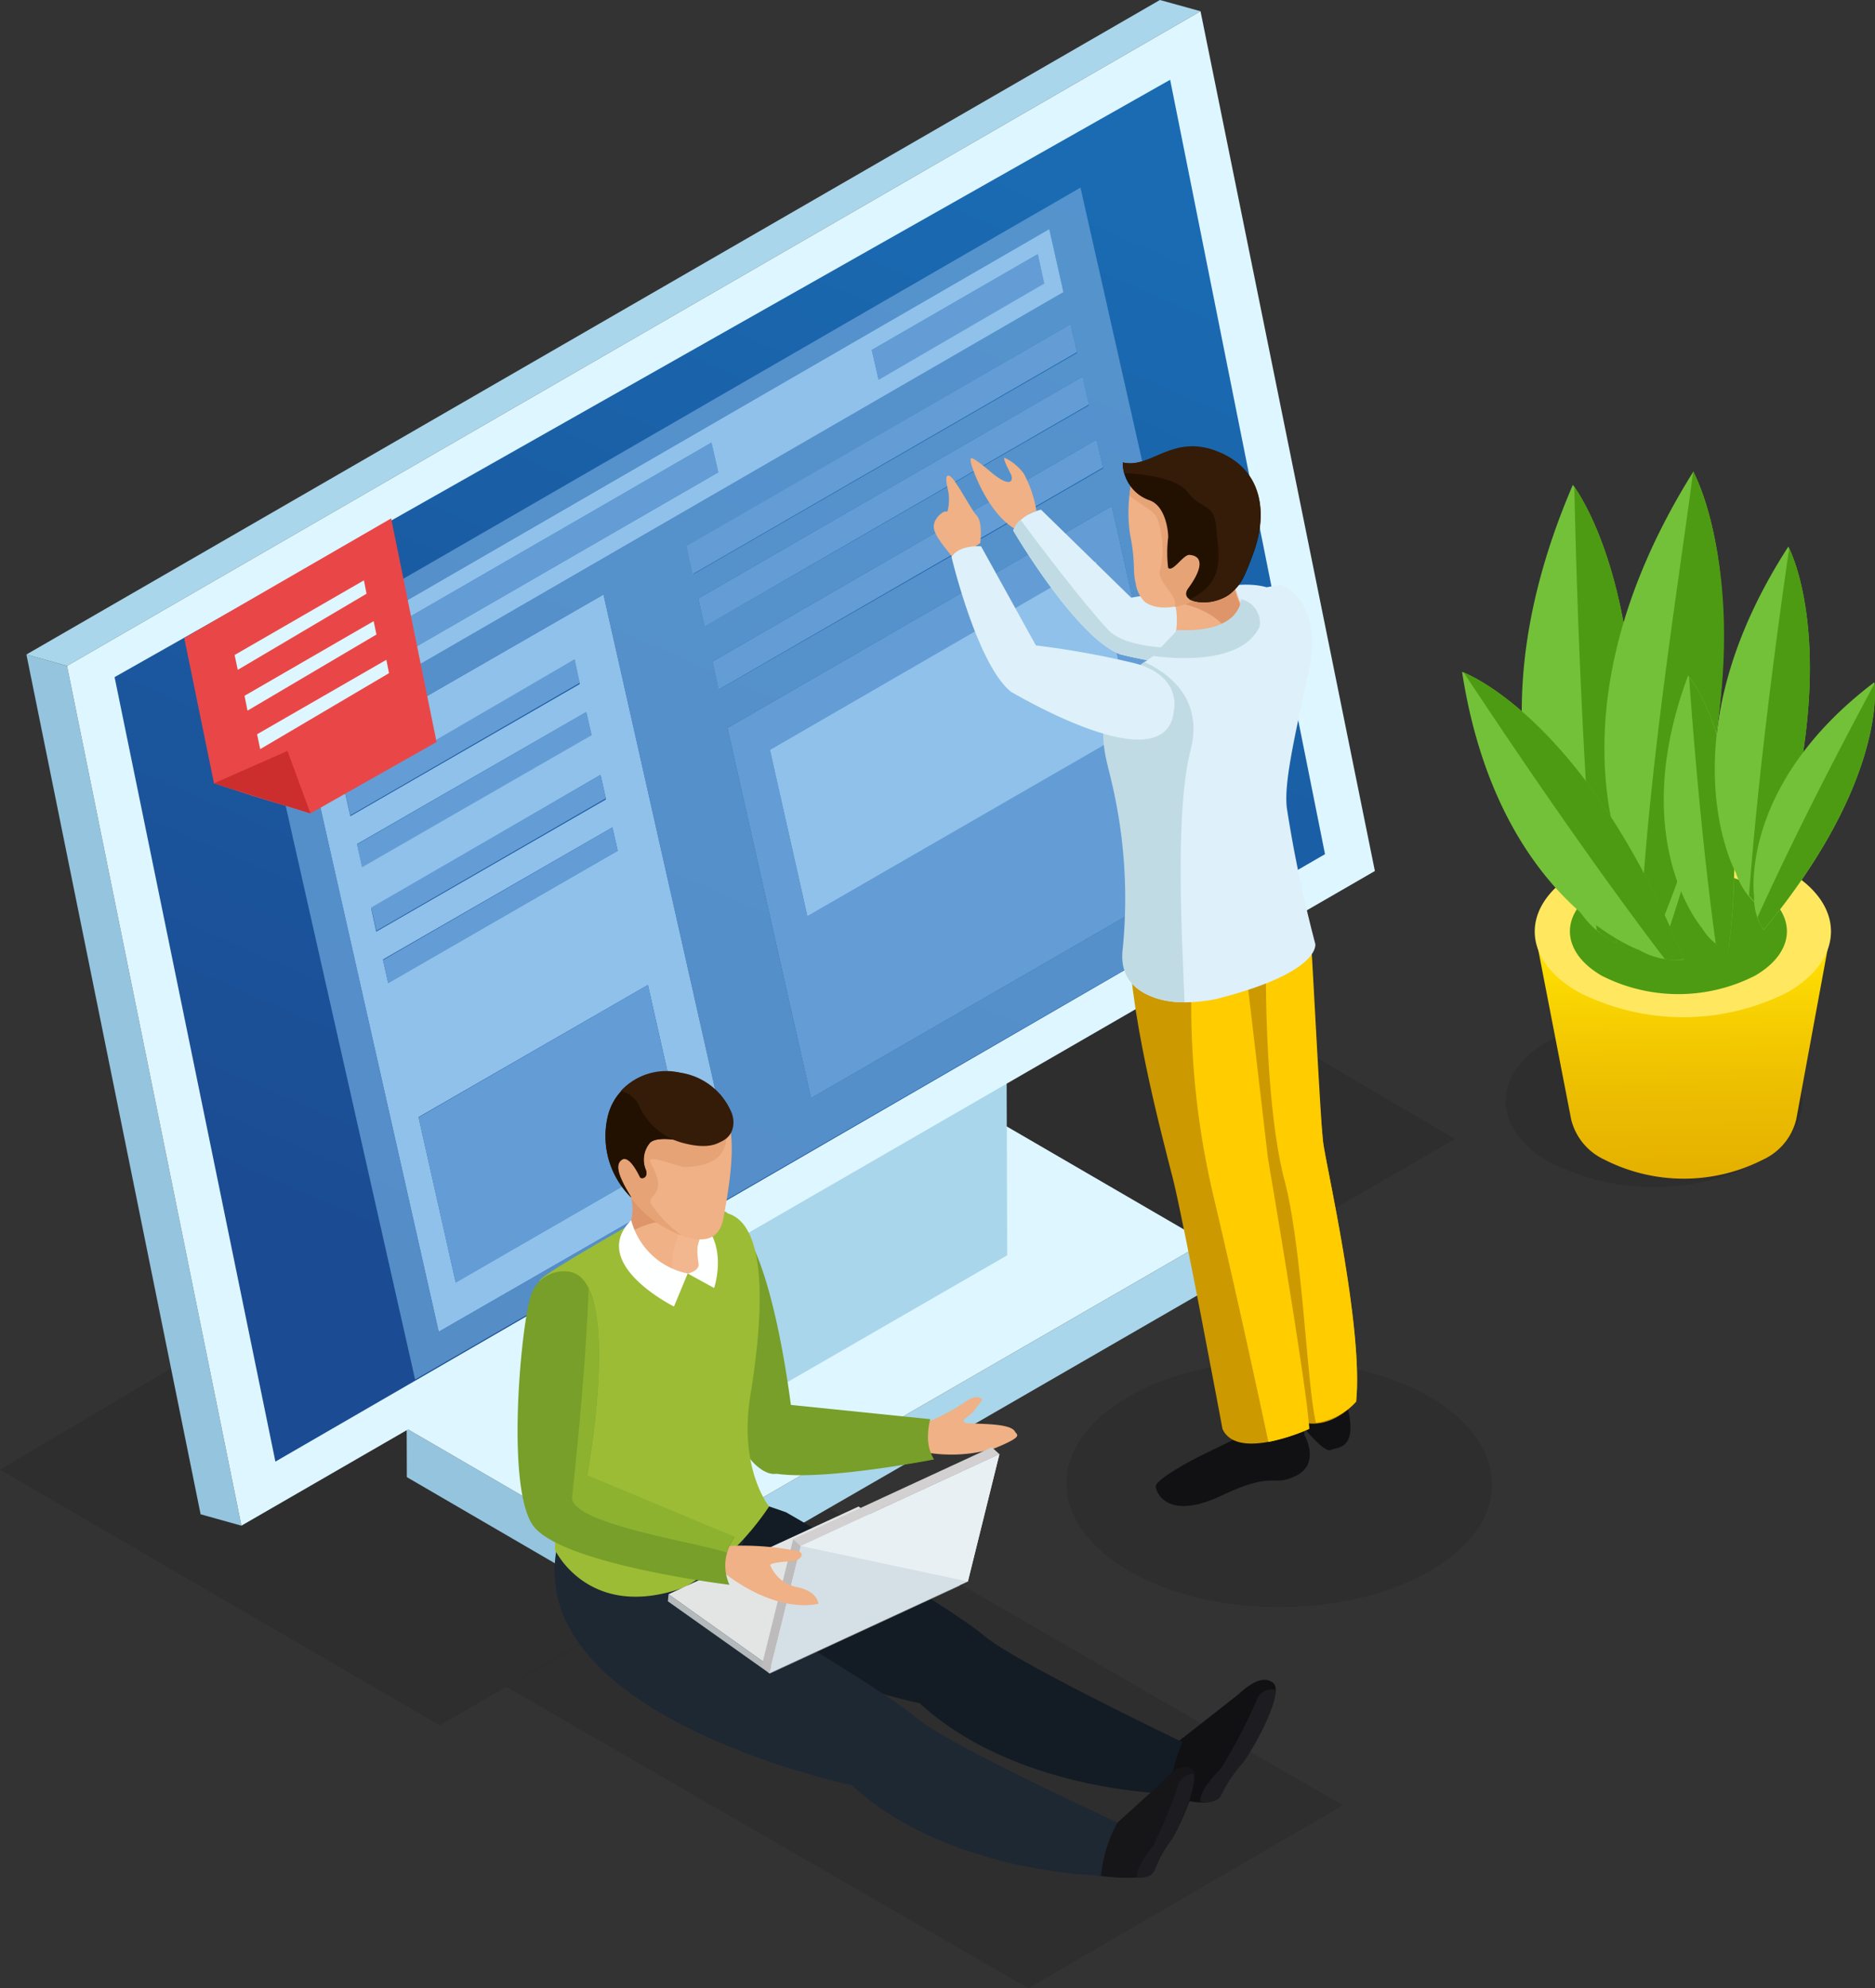 <svg xmlns="http://www.w3.org/2000/svg" xmlns:xlink="http://www.w3.org/1999/xlink" viewBox="0 0 113.56 120.39"><rect x="0" y="0" width="113.56" height="120.39" fill="#333333" stroke="none"/><defs><style>.cls-1,.cls-2{opacity:0.1;}.cls-3{fill:url(#linear-gradient);}.cls-4{fill:#ffe85f;}.cls-5{fill:#4d9b12;}.cls-6{fill:#73c139;}.cls-7{isolation:isolate;}.cls-8{fill:#95c4de;}.cls-9{fill:#a9d6ea;}.cls-10,.cls-11{fill:#def6ff;}.cls-11{opacity:0.5;}.cls-12{fill:#c0c5d1;}.cls-13{fill:url(#linear-gradient-2);}.cls-14{fill:#649dd5;}.cls-15{fill:#8fc1ea;}.cls-16{opacity:0.8;}.cls-17{fill:#e94747;}.cls-18{fill:#cc2d2d;}.cls-19{fill:#def0f9;}.cls-20{fill:#efb185;}.cls-21{fill:#c1dbe5;}.cls-22{fill:#111114;}.cls-23{fill:#c90;}.cls-24{fill:#fc0;}.cls-25{fill:#dd9569;}.cls-26{fill:#e6a376;}.cls-27{fill:#221101;}.cls-28{fill:#341c09;}.cls-29{fill:#0a1014;}.cls-30{fill:#131c24;}.cls-31{fill:#1d1d21;}.cls-32{fill:#161619;}.cls-33{fill:#779f29;}.cls-34{fill:#1d2833;}.cls-35{fill:#9cbc35;}.cls-36{fill:#feffff;}.cls-37{fill:#f2b78f;}.cls-38{fill:#b4b9bc;}.cls-39{fill:#7d8183;}.cls-40{fill:#e3e5e5;}.cls-41{fill:#bdbbbb;}.cls-42{fill:#d2d0d0;}.cls-43{fill:#d5dfe6;}.cls-44{fill:#e9f0f4;}.cls-45{fill:#8cb230;}</style><linearGradient id="linear-gradient" x1="101.93" y1="58" x2="102.11" y2="76.65" gradientUnits="userSpaceOnUse"><stop offset="0" stop-color="#ffdf02"/><stop offset="0.13" stop-color="#f9d402"/><stop offset="0.44" stop-color="#ecbd01"/><stop offset="0.74" stop-color="#e4af00"/><stop offset="1" stop-color="#e1aa00"/></linearGradient><linearGradient id="linear-gradient-2" x1="59.65" y1="9.46" x2="28.68" y2="80.64" gradientUnits="userSpaceOnUse"><stop offset="0" stop-color="#1a6bb2"/><stop offset="1" stop-color="#1b4b92"/></linearGradient></defs><g id="Layer_2" data-name="Layer 2"><g id="Layer_2-2" data-name="Layer 2"><polygon class="cls-1" points="49.72 91.05 81.34 109.31 62.28 120.39 30.65 102.13 49.72 91.05"/><g class="cls-2"><path d="M106.52,63c3.52,2,3.53,5.32,0,7.35a13.92,13.92,0,0,1-12.69,0c-3.51-2-3.53-5.32,0-7.35A14,14,0,0,1,106.52,63Z"/></g><path class="cls-3" d="M110.89,56.39,93,56.67l2.16,11.12h0a3.64,3.64,0,0,0,2,2.42,10.58,10.58,0,0,0,9.63,0,3.62,3.62,0,0,0,2-2.43h0Z"/><path class="cls-4" d="M108.24,52.71c3.52,2,3.54,5.33.05,7.36a14,14,0,0,1-12.69,0c-3.52-2-3.54-5.31,0-7.34A14,14,0,0,1,108.24,52.71Z"/><path class="cls-5" d="M106.29,53.7c2.58,1.49,2.58,3.89,0,5.38a10.22,10.22,0,0,1-9.28,0c-2.56-1.48-2.58-3.88,0-5.37A10.28,10.28,0,0,1,106.29,53.7Z"/><path class="cls-6" d="M95.38,54.68s-7.15-9-.12-25.32c0,0,6.18,7.79,2.64,27.76A5.6,5.6,0,0,1,95.38,54.68Z"/><path class="cls-5" d="M95.35,29.48c.13,6.26.49,17.14,1.35,26.83a4.23,4.23,0,0,0,1.2.81C101.2,38.5,96.06,30.48,95.35,29.48Z"/><path class="cls-6" d="M98.91,53.57s-5.74-10,3.64-25c0,0,5,8.62-1.52,27.85A5.69,5.69,0,0,1,98.91,53.57Z"/><path class="cls-5" d="M102.55,28.52c-.8,6.21-2.57,17-3.15,26.73a4.45,4.45,0,0,0,1.07,1C107.51,39.44,103.1,29.61,102.55,28.52Z"/><path class="cls-6" d="M99.27,57.52s-8.58-3-10.72-16.84c0,0,7.39,2.6,13.43,17.42A4.48,4.48,0,0,1,99.27,57.52Z"/><path class="cls-5" d="M88.65,40.72c2.73,4.13,7.52,11.24,12.18,17.35a3.44,3.44,0,0,0,1.15,0C96.36,44.29,89.55,41.09,88.65,40.72Z"/><path class="cls-6" d="M103.08,56.19s-4.59-5.25-.84-15.28c0,0,4,4.51,2.44,16.68A3.38,3.38,0,0,1,103.08,56.19Z"/><path class="cls-5" d="M102.3,41c.27,3.78.81,10.34,1.62,16.17a2.65,2.65,0,0,0,.76.45C106.1,46.25,102.76,41.55,102.3,41Z"/><path class="cls-6" d="M105.12,52.82s-4.39-8,3.19-19.72c0,0,3.79,6.88-1.56,21.95A4.43,4.43,0,0,1,105.12,52.82Z"/><path class="cls-5" d="M108.36,33.21c-.71,4.89-1.86,13.4-2.43,21a3.49,3.49,0,0,0,.82.79C111.74,41,108.79,34.08,108.36,33.21Z"/><path class="cls-6" d="M106.24,54.31s-1-6.72,7.28-13c0,0,.92,5.78-6.7,15A3.35,3.35,0,0,1,106.24,54.31Z"/><path class="cls-5" d="M113.54,41.38c-1.76,3.25-4.73,8.93-7.09,14.15a2.36,2.36,0,0,0,.37.76C113.92,47.7,113.61,42.1,113.54,41.38Z"/><g class="cls-2"><polygon points="0 88.99 26.63 104.47 88.12 68.97 60.85 52.93 0 88.99"/></g><g class="cls-7"><polygon class="cls-8" points="24.63 86.5 24.64 89.44 38.99 97.79 38.98 94.84 24.63 86.5"/><polygon class="cls-9" points="38.98 94.84 38.99 97.79 73.01 78.15 73 75.2 38.98 94.84"/><polygon class="cls-10" points="24.63 86.5 38.98 94.84 73 75.2 58.65 66.86 24.63 86.5"/><polygon class="cls-11" points="24.63 86.5 73 75.2 73 75.2 58.65 66.86 24.63 86.5"/></g><g class="cls-7"><polygon class="cls-8" points="37.89 89.34 35.33 87.86 35.26 61.32 37.81 62.8 37.89 89.34"/><polygon class="cls-12" points="37.81 62.8 35.26 61.32 58.37 47.98 60.92 49.46 37.81 62.8"/><polygon class="cls-9" points="60.92 49.46 61 76.01 37.89 89.34 37.81 62.8 60.92 49.46"/></g><polygon class="cls-8" points="14.62 92.38 12.15 91.69 1.6 39.63 4.06 40.32 14.62 92.38"/><polygon class="cls-9" points="4.06 40.32 1.6 39.63 70.25 0 72.71 0.68 4.06 40.32"/><polygon class="cls-10" points="72.71 0.68 83.27 52.74 14.62 92.38 4.06 40.32 72.71 0.68"/><polygon class="cls-13" points="70.87 4.83 80.25 51.72 16.68 88.5 6.94 41 70.87 4.83"/><g class="cls-7"><polygon class="cls-14" points="62.85 15.39 63.26 17.19 53.21 22.99 52.8 21.19 62.85 15.39"/><path class="cls-14" d="M44.06,44.08,67.33,30.65l5.06,22.4L49.12,66.49Zm24.6,0L66.38,34,46.63,45.4,48.9,55.48,68.66,44.07Z"/><polygon class="cls-14" points="65.56 22.81 65.94 24.5 42.67 37.94 42.29 36.24 65.56 22.81"/><polygon class="cls-14" points="35.51 43.11 35.83 44.52 21.93 52.54 21.62 51.13 35.51 43.11"/><polygon class="cls-14" points="34.8 39.93 35.12 41.34 21.22 49.37 20.9 47.95 34.8 39.93"/><path class="cls-15" d="M18.8,46.21,36.55,36l7.77,34.43L26.57,80.64ZM41.5,69.64l-2.26-10-13.89,8,2.25,10,13.9-8ZM37.41,51.52l-.32-1.42-13.9,8,.32,1.41,13.9-8Zm-2.3-10.18-.31-1.41L20.9,48l.32,1.42,13.89-8Zm1.58,7-.32-1.42L22.48,55l.31,1.41,13.9-8Zm-.86-3.82-.32-1.41-13.89,8,.31,1.4,13.9-8Z"/><polygon class="cls-14" points="66.42 26.62 66.8 28.31 43.53 41.75 43.15 40.06 66.42 26.62"/><polygon class="cls-14" points="43.09 26.8 43.5 28.6 18.13 43.24 17.73 41.44 43.09 26.8"/><g class="cls-16"><path class="cls-14" d="M65.44,11.36,15.38,40.27l9.76,43.26L75.2,54.63Zm1.36,17-8.51,4.92L43.54,41.75l-.39-1.69h0L66.42,26.62l.38,1.69Zm-1.24-5.5.38,1.69L42.67,37.93l-.38-1.69L65.56,22.81Zm-.33-1.49L42,34.76l-.38-1.7L64.84,19.63l.39,1.69ZM16.84,40.87l46.71-27,.86,3.82-46.71,27-.86-3.82Zm9.73,39.77L18.8,46.21,36.55,36l7.77,34.43L26.57,80.64ZM44.06,44.08,67.33,30.65l5.06,22.4L49.12,66.49,44.06,44.08Z"/></g><polygon class="cls-15" points="68.66 44.08 66.38 33.99 46.63 45.4 48.9 55.48 68.66 44.08"/><polygon class="cls-14" points="64.84 19.63 65.23 21.32 41.96 34.76 41.58 33.06 64.84 19.63"/><polygon class="cls-14" points="39.24 59.64 41.5 69.64 27.6 77.67 25.35 67.66 39.24 59.64"/><path class="cls-15" d="M16.84,40.87l46.71-27,.86,3.82-46.71,27ZM43.5,28.6l-.41-1.8L17.73,41.44l.4,1.8L43.5,28.6ZM63.25,17.19l-.4-1.8L52.8,21.19l.41,1.8,10-5.8Z"/></g><polygon class="cls-14" points="36.37 46.92 36.69 48.34 22.8 56.36 22.48 54.95 36.37 46.92"/><polygon class="cls-14" points="37.09 50.1 37.41 51.52 23.51 59.54 23.2 58.13 37.09 50.1"/><polygon class="cls-17" points="23.69 31.39 26.44 44.93 18.8 49.25 15.3 48.19 12.96 47.43 11.16 38.63 23.69 31.39"/><polygon class="cls-18" points="12.96 47.43 17.41 45.47 18.8 49.25 12.96 47.43"/><polygon class="cls-10" points="22.04 35.14 22.2 35.95 14.4 40.56 14.21 39.66 22.04 35.14"/><polygon class="cls-10" points="22.63 37.61 22.8 38.42 14.99 43.03 14.81 42.13 22.63 37.61"/><polygon class="cls-10" points="23.4 39.95 23.56 40.76 15.76 45.36 15.57 44.46 23.4 39.95"/><g class="cls-2"><path d="M86.59,84.58c5,2.92,5.07,7.64,0,10.55s-13.16,2.92-18.2,0-5.08-7.63-.06-10.55S81.54,81.67,86.59,84.58Z"/></g><path class="cls-19" d="M78.63,37.57s-.21-2.33-3.51-2.16a58.1,58.1,0,0,0-6.61.78l-5.46-5.33s-1.42.3-1.68,1.27c0,0,3.78,6.45,6.48,7.49C67.85,39.62,79.76,42.67,78.63,37.57Z"/><path class="cls-20" d="M62.77,30.94A7,7,0,0,0,62,28.67a3.06,3.06,0,0,0-1.13-.94c-.2-.07.22.71.36,1s.08.95-1.28-.2-1.15-.74-1.16-.59.91,3,2.62,4.05A2.4,2.4,0,0,1,62.77,30.94Z"/><path class="cls-21" d="M67.85,39.62c-2.7-1-6.48-7.49-6.48-7.49a1.38,1.38,0,0,1,.44-.66c.9,1.22,3.57,4.78,5.29,6.65,2.1,2.27,11.55.44,11.58.37C78.21,42.28,67.85,39.62,67.85,39.62Z"/><path class="cls-22" d="M77.25,82.69s-1.31.32-.92,1,2,1.76,2.26,2.23,1.63,2.07,2,1.88,1.45,0,1.15-2S79,82.46,77.25,82.69Z"/><path class="cls-22" d="M79,86.88s1,1.72-.49,2.47S77.26,89,74,90.55s-4-.15-4-.56,2.14-1.57,2.85-1.91l2.06-1L79,86.3Z"/><path class="cls-23" d="M79,56.5s1,11.37,1.14,12.65,2.43,11.24,2,15.72c0,0-2.26,2.7-4.67.41,0,0-1.81-12.57-2.7-15.36s-1.44-11.53-1.44-11.53Z"/><path class="cls-23" d="M75.08,55.49s.87,7.34,1.71,14.62c0,0,2.44,14.3,2.5,16.41,0,0-4.36,2-5.25,0,0,0-2.34-12.54-3-15.14S68.2,60.68,68.4,56.27,75.08,55.49,75.08,55.49Z"/><path class="cls-24" d="M79.29,86.52c-.06-2.11-2.5-16.41-2.5-16.41-.57-4.9-1.24-10.64-1.56-13.34l-3,1.21a50.34,50.34,0,0,0,1.3,14.6c1.46,6.18,2.77,12.29,3.29,14.73A11.61,11.61,0,0,0,79.29,86.52Z"/><path class="cls-24" d="M82.13,84.87c.47-4.48-1.85-14.44-2-15.72s-.64-11-.72-12l-2.74,1.54s-.08,8.19,1.12,12.75c1.1,4.15,1.35,12.39,1.91,14.71A4.07,4.07,0,0,0,82.13,84.87Z"/><path class="cls-19" d="M77.63,35.44s2.54.92,1.64,5.15-1.56,7-1.31,8.48a80.74,80.74,0,0,0,1.7,8.08s.38,1.73-6,3.34c0,0-5.8,1.34-5.23-2.92s-.74-8.72-1.08-10.29-1.66-4.67,2.1-7.28S75.06,35.57,77.63,35.44Z"/><path class="cls-20" d="M74.57,33.74a7,7,0,0,0,.87,3.41c.8,1.13-4.09,2.8-4.34,1.7a4.84,4.84,0,0,0-.72-4.1C69.62,33.68,74.57,33.74,74.57,33.74Z"/><path class="cls-25" d="M75.42,37.23a6.31,6.31,0,0,1-.85-3l-3.46,2.23h0c.13,0,2.67.37,3.41,2.09C75.25,38.12,75.71,37.64,75.42,37.23Z"/><path class="cls-20" d="M68.65,28.69a9.1,9.1,0,0,0-.21,3.66c.36,1.78.14,2.17.34,2.95a2,2,0,0,0,.54,1.13c.61.47,1.77.54,3.25-.2,1.79-.89,3.47-3.68,2.41-5.9S71.25,26.49,68.65,28.69Z"/><path class="cls-26" d="M75.18,32.83a32.2,32.2,0,0,0-3.12-4.4,5.78,5.78,0,0,0-1.41-.74,4.33,4.33,0,0,0-2,1A10.6,10.6,0,0,0,68.4,30c.51.45,1.48.92,1.66,1.33a5.36,5.36,0,0,1,.2,3.18c-.22.7,1.09,1.54.9,2.16a.12.12,0,0,0,0,.08,5.23,5.23,0,0,0,1.4-.49A5.43,5.43,0,0,0,75.18,32.83Z"/><path class="cls-27" d="M68,28a2.41,2.41,0,0,0,1.64,2.3c1,.37,1.13,2,1.11,2.26a7.4,7.4,0,0,0,0,1.82c.27.3.92-.81,1.29-.78.95.07.68,1-.06,2s1.62,1.2,2.62.28c.54-.49.72-.77,1.31-2.37.86-2.33.62-5-2.15-6.11S69.71,28.41,68,28Z"/><path class="cls-28" d="M74.6,35.82c.54-.49.72-.77,1.31-2.37.86-2.33.62-5-2.15-6.11S69.71,28.41,68,28a2.51,2.51,0,0,0,.09.66c.85,0,3.16.23,3.85,1.14.86,1.12,1.61.64,1.72,2.14s.68,3.28-1.63,4.36A2.44,2.44,0,0,0,74.6,35.82Z"/><path class="cls-21" d="M71.31,38.15l-1.48,1.56s5.25.88,6.46-1.78a1.46,1.46,0,0,0-1.13-1.65S75.21,38.33,71.31,38.15Z"/><path class="cls-21" d="M68,57.43a30.62,30.62,0,0,0-.69-10.15c-.33-1.57-1.62-4.61,2-7.2,1.44.67,3.58,2.2,2.81,5.3-1,3.82-.5,11.83-.38,15.31C70.11,60.69,67.66,60.05,68,57.43Z"/><path class="cls-20" d="M59.37,32.88s.17-1.25-.22-1.67-1.24-2.14-1.6-2.37-.23.45-.12.91,0,1.34-.11,1.23-.89.42-.75,1.06,1.17,1.68,1.19,1.82S59.37,32.88,59.37,32.88Z"/><path class="cls-19" d="M71.11,42.93s.44-2.07-2.47-2.79a52.7,52.7,0,0,0-5.9-1.06l-3.32-6s-1.32-.12-1.79.65c0,0,1.56,6.57,3.63,8.18C61.26,41.87,70.75,47.64,71.11,42.93Z"/><path class="cls-29" d="M72.11,105.39s-1.84,1.54-1.45,3.16c0,0,.61.65,1.19-.5S73,105.35,72.11,105.39Z"/><path class="cls-22" d="M70.66,108.7s2.78,1,3.25,0a8.62,8.62,0,0,1,1.32-2c.34-.32,2.64-4.18,1.88-4.8s-1.85.48-2.18.75-3.83,3-3.83,3Z"/><path class="cls-30" d="M47.61,91.57s9.74,5.58,12,7.48c1.83,1.57,12,6.43,12,6.43a11.81,11.81,0,0,0-.82,3.13s-9.26-.13-15.09-5.48c0,0-19.56-4.08-17.89-14.17A61.46,61.46,0,0,1,47.61,91.57Z"/><path class="cls-31" d="M75.23,106.79c.3-.29,2.15-3.38,2-4.48a1,1,0,0,0-1.16.73A32.74,32.74,0,0,1,74,107c-.22.28-1.48,1.5-1.28,2.12.56,0,1,0,1.23-.39A8.62,8.62,0,0,1,75.23,106.79Z"/><path class="cls-32" d="M66.44,113.56s3.15.49,3.49-.33a7.39,7.39,0,0,1,1-1.81c.27-.31,2-3.84,1.25-4.31s-1.57.56-1.83.82-3.15,2.86-3.15,2.86Z"/><path class="cls-31" d="M70.91,111.42c.24-.28,1.59-3.1,1.38-4a.9.9,0,0,0-.94.73,29.81,29.81,0,0,1-1.52,3.62c-.17.26-1.16,1.42-.93,1.94.48,0,.9-.13,1-.43A7.39,7.39,0,0,1,70.91,111.42Z"/><path class="cls-33" d="M43.4,73.46a2.12,2.12,0,0,0-1.78,2.33c.08,2.09,2,11.16,4.25,13s2.18-2.48,2.18-2.48S46.68,73,43.4,73.46Z"/><path class="cls-34" d="M46,90.68s-1.62,4.8-2.46,5.84c0,0,9.74,5.59,11.95,7.49,1.83,1.58,12.19,6.34,12.19,6.34a8.65,8.65,0,0,0-1,3.22s-9.27-.13-15.1-5.48c0,0-19.56-4.08-17.89-14.17A11.89,11.89,0,0,0,46,90.68Z"/><path class="cls-35" d="M38.12,74.18s-5.29,3-5.41,3.33-.73.65,1,4.76a13.21,13.21,0,0,1,.47,8.1,11.2,11.2,0,0,0-.57,3.47s2.06,4.4,7.9,2.25a16.31,16.31,0,0,0,5.07-4.87s-1.86-2.29-1.13-6.75,1.15-10.26-1.38-11C44.08,73.44,43.43,72.66,38.12,74.18Z"/><path class="cls-36" d="M39.76,72.74s3.41,1.8,1.89,4.37l1.6.88S44.82,73.49,39.76,72.74Z"/><path class="cls-20" d="M37.58,70.94s1.43,2.17.29,3.64c-.63.82.86,2.77,3.41,2.61,0,0,1.14-.28,1-.69a2.5,2.5,0,0,1,.52-2.19C43.23,73.6,37.58,70.94,37.58,70.94Z"/><path class="cls-25" d="M37.87,74.58a.67.67,0,0,0-.13.34,4.8,4.8,0,0,1,2.79-1l-2.42-2.68-.25-.12-.07.24C38.14,72,38.72,73.49,37.87,74.58Z"/><path class="cls-37" d="M42.31,76.5c-.24-1.49.11-1.47.52-2.19.11-.19-.24-.54-.8-.93a1.64,1.64,0,0,0-.41.47,4.61,4.61,0,0,0-.87,3.34,2.35,2.35,0,0,0,.53,0C41.59,77.15,42.38,77,42.31,76.5Z"/><path class="cls-20" d="M37.05,69.72a7.48,7.48,0,0,0,2.6,4.18c1.75,1.16,3.8,1.92,4.17-.17.3-1.67,1.12-5.91-.35-6.76-1.9-1.1-2.59-2.45-4.78-1.64A3.56,3.56,0,0,0,37.05,69.72Z"/><path class="cls-26" d="M37.05,69.72a6.42,6.42,0,0,0,2.59,4.22,7.64,7.64,0,0,0,1.66.88,7.63,7.63,0,0,1-1.73-1.72c-.72-.83,1.06-.51-.15-2.64-.42-.73,1.61.21,2.07.2C44.19,70.59,44,69,44,68.39a5.44,5.44,0,0,0-.22-.8l-.26-.49L43.47,67a10.77,10.77,0,0,0-.88-1c-1.15,0-4.44.1-4.51.12s-.61.78-1.13,1.51A4.23,4.23,0,0,0,37.05,69.72Z"/><path class="cls-28" d="M38.23,72.51a5.21,5.21,0,0,1-1.43-4.89,3.38,3.38,0,0,1,3-2.63,4,4,0,0,1,4.52,2.41c.3.78.1,2.47-2.94,1.68-.44-.11-1.59-.26-2,.11a1.58,1.58,0,0,0-.26,1.65c.17.51-.28.57-.34.46s-.65-1.58-1.2-1S38.18,72.41,38.23,72.51Z"/><path class="cls-27" d="M38.23,72.51c0-.1-1.16-1.7-.66-2.22s1.13.9,1.2,1,.51,0,.34-.46a1.58,1.58,0,0,1,.26-1.65c.37-.34,1.38-.17,2-.11-.5-.32-1.51-.43-1.87-1.27A3,3,0,0,0,37.71,66a3.44,3.44,0,0,0-.91,1.66A5.21,5.21,0,0,0,38.23,72.51Z"/><path class="cls-36" d="M38.23,73.88a4.43,4.43,0,0,0,3.42,3.23l-.83,2S35.6,76.52,38.23,73.88Z"/><path class="cls-28" d="M44.31,67.4s.45,2.78-3.08,1.77a4.05,4.05,0,0,1-2.47-2.11,1.62,1.62,0,0,0-1.16-1A3.73,3.73,0,0,1,41,64.91a6,6,0,0,1,2.63,1.38C43.89,66.47,43.41,67.63,44.31,67.4Z"/><path class="cls-20" d="M56,87.93a9.11,9.11,0,0,0,4.28-.25c1.74-.72,1.32-.78,1.19-1-.3-.57-2.59-.42-3-.53s.35-.45.53-.74.57-.63.43-.73-.49-.19-1.13.32A13.89,13.89,0,0,1,56,86.18Z"/><path class="cls-33" d="M56.34,85.93a4.55,4.55,0,0,0-.14,1.13,2.58,2.58,0,0,0,.37,1.31S48.27,90,46.16,89c0,0-2-3.14,1.08-4Z"/><g class="cls-7"><polygon class="cls-38" points="40.49 96.53 40.45 96.96 46.63 101.34 46.66 100.92 40.49 96.53"/><polygon class="cls-39" points="46.66 100.92 46.63 101.34 58.13 96.02 58.17 95.6 46.66 100.92"/><polygon class="cls-40" points="40.49 96.53 46.66 100.92 58.17 95.6 52 91.22 40.49 96.53"/></g><g class="cls-7"><polygon class="cls-41" points="48.5 93.61 48.04 93.19 46.13 100.89 46.59 101.32 48.5 93.61"/><polygon class="cls-42" points="60.53 88.05 60.07 87.63 48.04 93.19 48.5 93.61 60.53 88.05"/><polygon class="cls-43" points="48.5 93.61 46.59 101.32 58.62 95.76 60.53 88.05 48.5 93.61"/><polygon class="cls-44" points="48.5 93.61 48.5 93.61 58.62 95.76 60.53 88.05 48.5 93.61"/></g><path class="cls-20" d="M44,95.34s2.81,2.31,5.56,1.77c0,0,0-.71-1.23-1a2.19,2.19,0,0,1-1.68-1.34c0-.15,1-.23,1.4-.25s.94-.6-.1-.67a17.18,17.18,0,0,0-3.84-.24S43.1,94.71,44,95.34Z"/><path class="cls-33" d="M34.48,77a2.11,2.11,0,0,0-2.39,1.68c-.56,2-1.42,11.26.16,13.64s11.93,3.64,11.93,3.64a2.84,2.84,0,0,1,.31-2.87l-8.93-3.73S37.75,77.5,34.48,77Z"/><path class="cls-45" d="M35.56,89.32l8.93,3.73A3.08,3.08,0,0,0,44,94c-2-.65-9.53-1.76-9.35-3.37.9-8.32,1-12.67,1-12.67L36,79C36.82,82.49,35.56,89.32,35.56,89.32Z"/></g></g></svg>